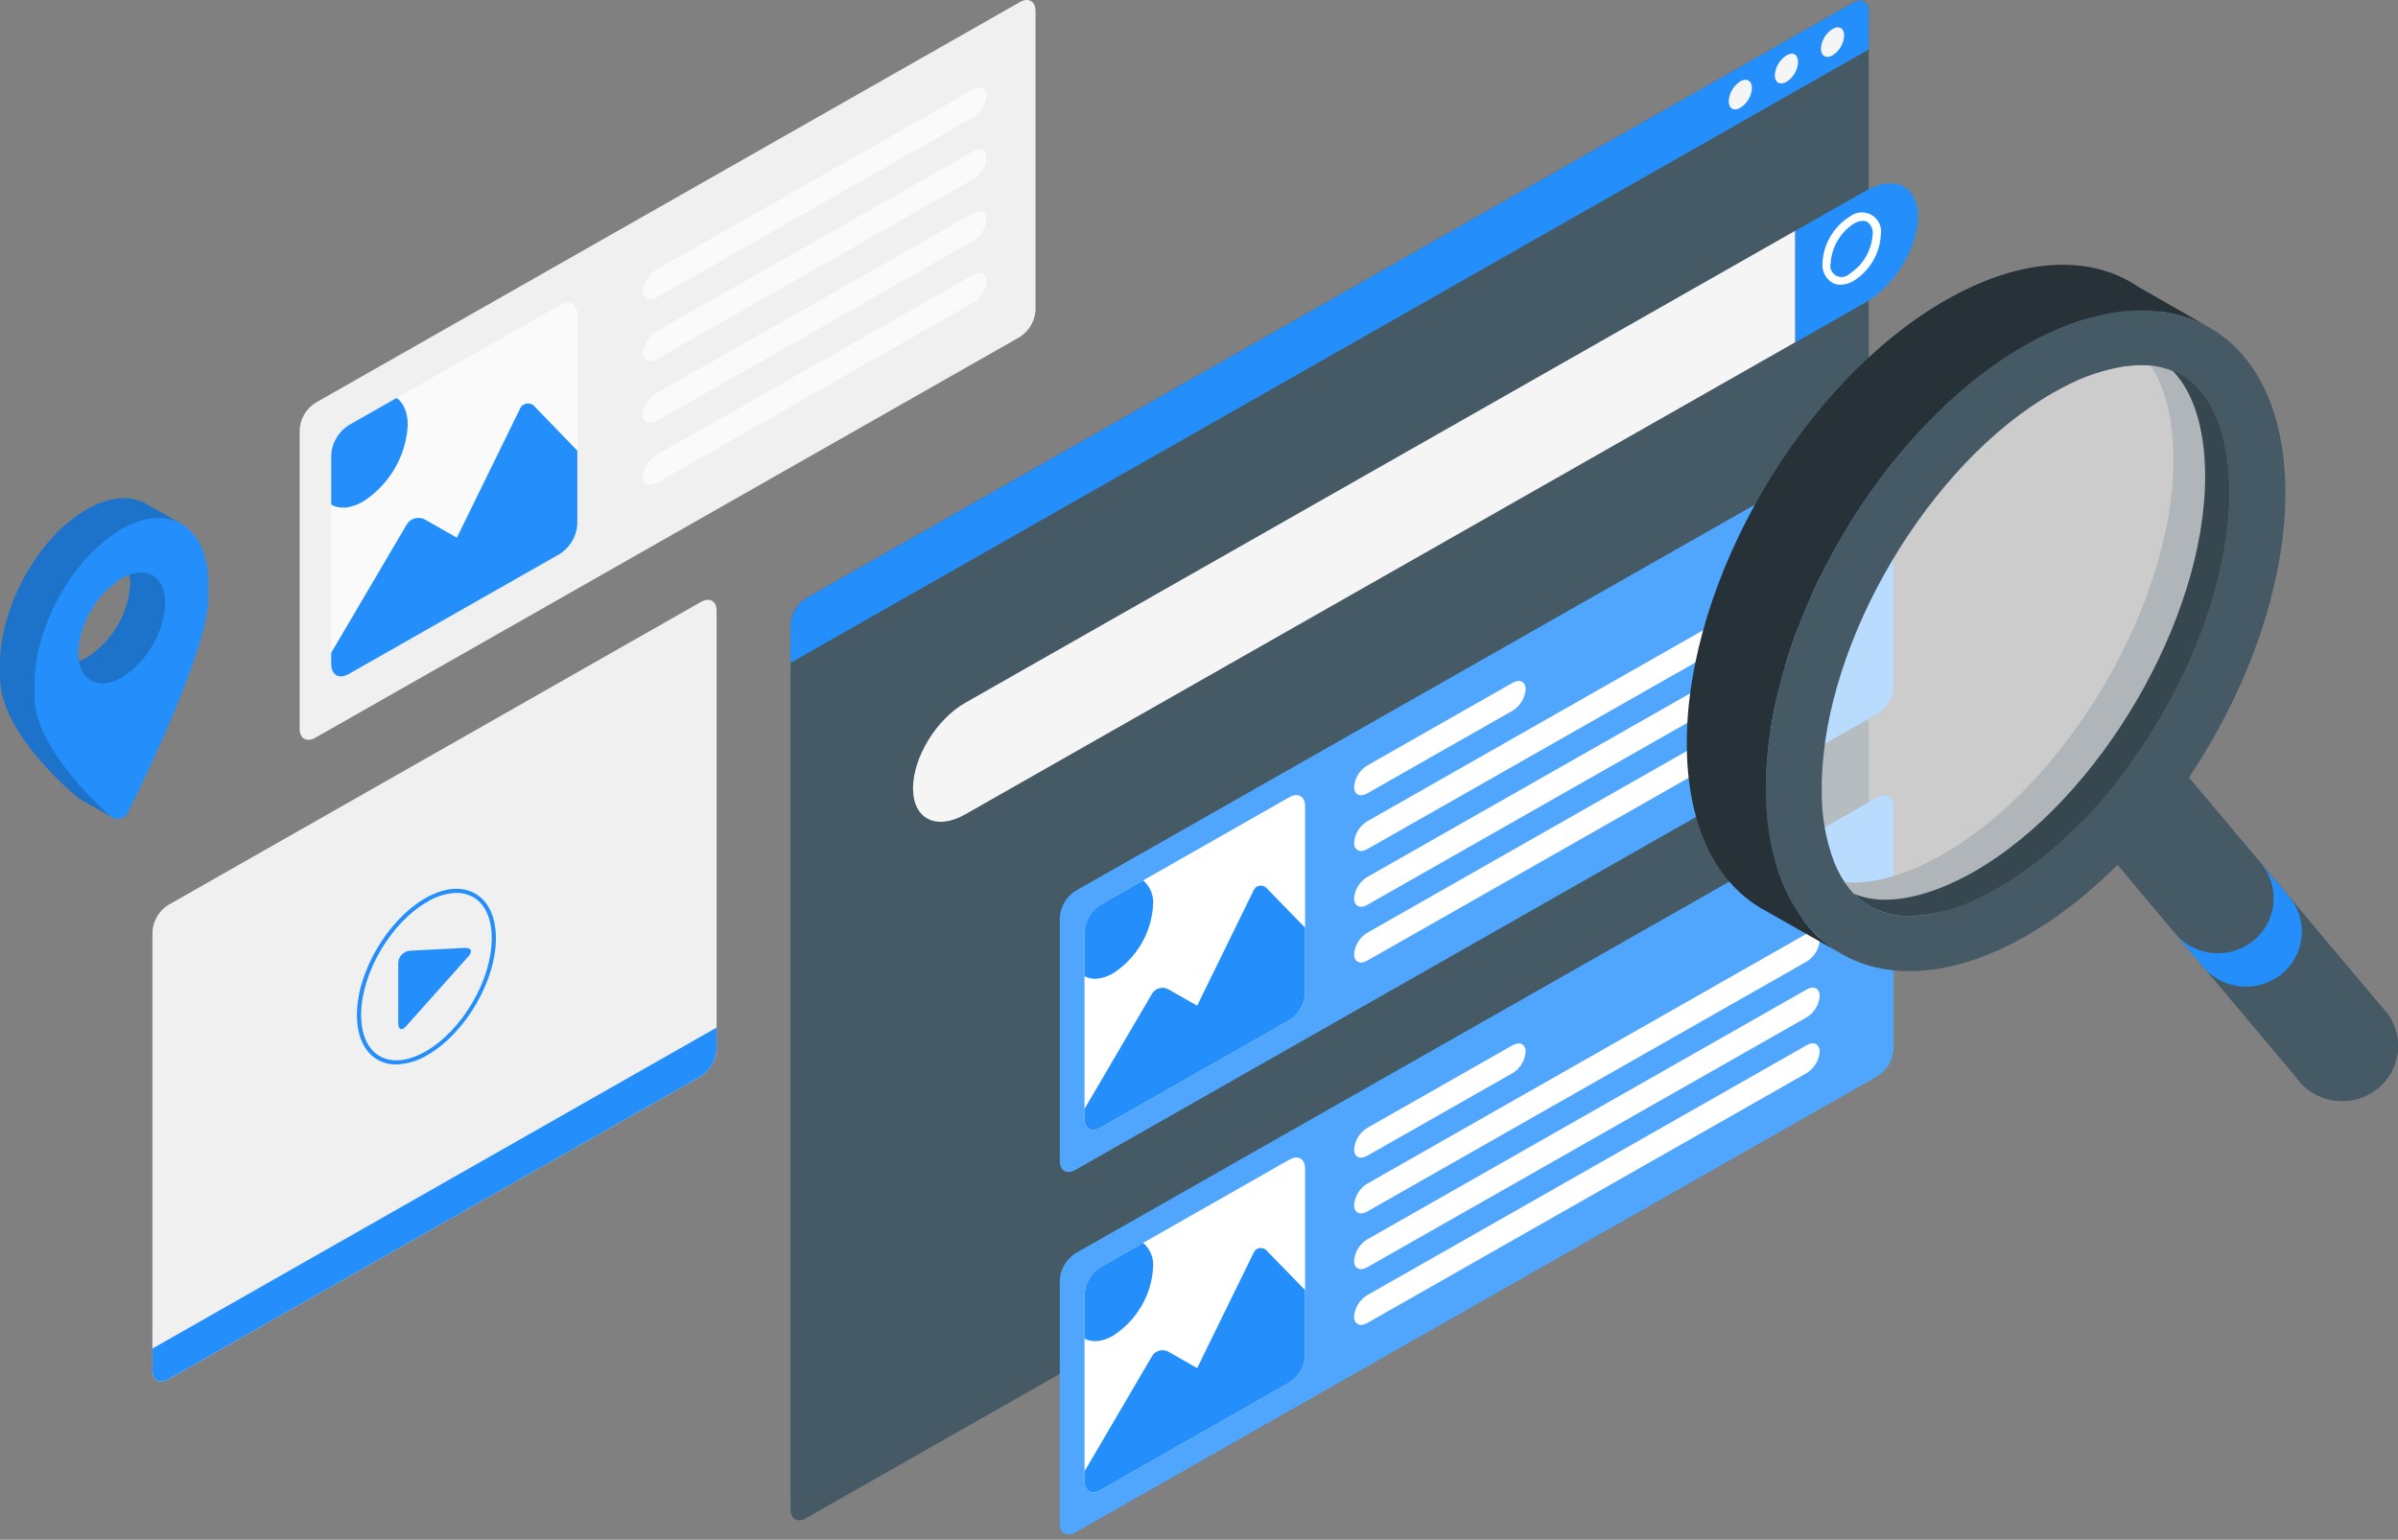 <svg width="383" height="246" viewBox="0 0 383 246" fill="none" xmlns="http://www.w3.org/2000/svg">
<rect x="0" y="0" width="383" height="246" fill="#808080" stroke="none"/>
<path d="M47.859 68.677V116.441C47.859 118.008 48.977 118.653 50.365 117.865L162.888 53.835C163.616 53.366 164.222 52.735 164.657 51.993C165.092 51.251 165.344 50.418 165.393 49.562V1.761C165.393 0.194 164.265 -0.452 162.888 0.336L50.365 64.366C49.63 64.837 49.019 65.474 48.584 66.224C48.148 66.973 47.9 67.814 47.859 68.677Z" fill="#F0F0F0"/>
<path d="M55.693 67.926L89.417 48.745C90.968 47.861 92.211 48.574 92.211 50.33V83.727C92.158 84.679 91.877 85.606 91.392 86.431C90.906 87.256 90.23 87.956 89.417 88.475L55.693 107.666C54.151 108.539 52.898 107.827 52.898 106.07V72.693C52.951 71.737 53.231 70.808 53.717 69.98C54.202 69.151 54.879 68.448 55.693 67.926Z" fill="#FAFAFA"/>
<path d="M83 65.412L72.969 85.904L67.862 82.998C67.372 82.734 66.797 82.667 66.257 82.812C65.718 82.958 65.257 83.303 64.972 83.777L52.898 104.297V106.092C52.898 107.848 54.151 108.561 55.693 107.687L89.417 88.496C90.228 87.976 90.903 87.275 91.389 86.451C91.874 85.626 92.156 84.7 92.211 83.748V72.002L85.466 65.032C85.316 64.825 85.109 64.662 84.871 64.563C84.632 64.465 84.37 64.433 84.114 64.473C83.858 64.512 83.619 64.621 83.422 64.787C83.225 64.952 83.079 65.169 83 65.412Z" fill="#248FFB"/>
<path d="M57.967 80.147C60.05 78.808 61.785 77.003 63.028 74.88C64.272 72.757 64.991 70.374 65.126 67.926C65.126 65.866 64.451 64.375 63.343 63.577L55.693 67.926C54.882 68.446 54.206 69.147 53.721 69.972C53.235 70.796 52.954 71.722 52.898 72.674V80.622C54.218 81.382 55.991 81.268 57.967 80.147Z" fill="#248FFB"/>
<path d="M104.795 43.115L155.468 14.276C156.624 13.621 157.559 14.086 157.559 15.321C157.508 16.013 157.292 16.683 156.929 17.277C156.565 17.871 156.065 18.372 155.468 18.739L104.795 47.568C103.639 48.224 102.704 47.758 102.704 46.524C102.756 45.834 102.973 45.165 103.336 44.573C103.7 43.981 104.199 43.481 104.795 43.115Z" fill="#FAFAFA"/>
<path d="M104.795 52.981L155.468 24.142C156.624 23.487 157.559 23.953 157.559 25.187C157.508 25.879 157.292 26.549 156.929 27.143C156.565 27.737 156.065 28.238 155.468 28.605L104.795 57.434C103.639 58.09 102.704 57.624 102.704 56.4C102.755 55.708 102.971 55.038 103.334 54.444C103.698 53.849 104.198 53.348 104.795 52.981Z" fill="#FAFAFA"/>
<path d="M104.795 62.848L155.468 34.019C156.624 33.364 157.559 33.829 157.559 35.054C157.508 35.746 157.292 36.416 156.929 37.01C156.565 37.604 156.065 38.105 155.468 38.472L104.795 67.301C103.639 67.966 102.704 67.501 102.704 66.266C102.755 65.575 102.971 64.904 103.334 64.31C103.698 63.716 104.198 63.215 104.795 62.848Z" fill="#FAFAFA"/>
<path d="M104.795 72.713L155.468 43.884C156.624 43.228 157.559 43.694 157.559 44.928C157.506 45.618 157.29 46.287 156.927 46.879C156.563 47.471 156.064 47.971 155.468 48.337L104.795 77.223C103.639 77.878 102.704 77.413 102.704 76.179C102.748 75.479 102.96 74.799 103.324 74.196C103.687 73.593 104.192 73.085 104.795 72.713Z" fill="#FAFAFA"/>
<path d="M24.349 218.957V148.869C24.395 148.012 24.646 147.179 25.081 146.436C25.517 145.693 26.124 145.063 26.854 144.595L111.954 96.167C113.332 95.379 114.459 96.015 114.459 97.592V167.68C114.411 168.536 114.159 169.368 113.724 170.11C113.289 170.853 112.682 171.484 111.954 171.953L26.854 220.381C25.466 221.169 24.349 220.533 24.349 218.957Z" fill="#F0F0F0"/>
<path d="M24.349 215.452V218.956C24.349 220.533 25.466 221.169 26.854 220.381L111.954 171.953C112.682 171.484 113.289 170.853 113.724 170.11C114.159 169.368 114.411 168.535 114.459 167.679V164.166L24.349 215.452Z" fill="#248FFB"/>
<path d="M65.521 151.889L74.193 151.442C75.253 151.385 75.542 151.974 74.838 152.772L64.875 163.939C64.172 164.727 63.603 164.508 63.603 163.464V153.892C63.607 153.381 63.807 152.891 64.163 152.519C64.518 152.147 65.004 151.922 65.521 151.889Z" fill="#248FFB"/>
<path d="M63.286 170.063C62.247 170.076 61.223 169.817 60.319 169.312C58.179 168.087 57.004 165.514 57.004 162.153C57.004 155.297 61.908 146.959 67.94 143.494C70.918 141.794 73.721 141.537 75.88 142.753C78.038 143.968 79.204 146.551 79.204 149.903C79.204 156.769 74.29 165.096 68.268 168.562C66.769 169.483 65.051 170 63.286 170.063ZM72.922 142.648C71.275 142.713 69.674 143.2 68.277 144.063C62.429 147.387 57.678 155.506 57.678 162.153C57.678 165.305 58.738 167.651 60.665 168.743C62.593 169.835 65.175 169.578 67.94 168.002C73.789 164.669 78.539 156.607 78.539 149.903C78.539 146.751 77.479 144.415 75.552 143.313C74.746 142.869 73.836 142.639 72.912 142.648H72.922Z" fill="#248FFB"/>
<path d="M29.041 83.738L23.771 80.756C21.256 79.094 17.758 79.161 13.894 81.364C6.186 85.732 0 96.813 0 106.119V108.237C0 117.543 12.7 127.646 12.7 127.646L17.883 130.542C17.883 130.542 14.771 127.038 15.128 126.317C18.567 119.442 27.769 100.013 27.769 92.417V90.299C27.789 88.767 27.591 87.239 27.182 85.76L27.769 86.093L29.041 83.738ZM13.885 105.075C10.03 107.259 6.938 105.483 6.938 101.124C9 100.802 14.193 92.066 13.885 89.264C17.739 87.08 20.822 88.856 20.832 93.215C20.701 95.59 20.004 97.903 18.797 99.963C17.59 102.024 15.907 103.775 13.885 105.075Z" fill="#248FFB"/>
<g opacity="0.2">
<path d="M29.041 83.738L23.771 80.756C21.256 79.094 17.758 79.161 13.894 81.364C6.186 85.732 0 96.813 0 106.119V108.237C0 117.543 12.7 127.646 12.7 127.646L17.883 130.542C17.883 130.542 14.771 127.038 15.128 126.317C18.567 119.442 27.769 100.013 27.769 92.417V90.299C27.789 88.767 27.591 87.239 27.182 85.76L27.769 86.093L29.041 83.738ZM13.885 105.075C10.03 107.259 6.938 105.483 6.938 101.124C9 100.802 14.193 92.066 13.885 89.264C17.739 87.08 20.822 88.856 20.832 93.215C20.701 95.59 20.004 97.903 18.797 99.963C17.59 102.024 15.907 103.775 13.885 105.075Z" fill="black"/>
</g>
<path d="M29.041 83.737C28.983 83.697 28.922 83.662 28.858 83.633C26.381 82.265 23.076 82.455 19.434 84.525C13.942 87.659 9.192 94.22 6.908 101.124C6.025 103.75 5.557 106.495 5.521 109.262V111.408C5.521 118.577 13.759 126.895 17.546 130.342C17.628 130.415 17.714 130.481 17.806 130.542C18.028 130.676 18.277 130.763 18.536 130.797C18.795 130.831 19.058 130.811 19.308 130.738C19.559 130.666 19.791 130.542 19.991 130.376C20.19 130.21 20.352 130.004 20.465 129.772C23.741 123.125 33.271 103.298 33.271 95.588V93.47C33.328 88.684 31.681 85.304 29.041 83.737ZM12.612 105.653C12.532 105.202 12.493 104.744 12.497 104.286C12.624 101.909 13.318 99.595 14.524 97.533C15.729 95.47 17.412 93.717 19.434 92.416C19.838 92.187 20.26 91.99 20.696 91.828C23.934 90.669 26.381 92.502 26.381 96.367C26.252 98.741 25.555 101.052 24.348 103.112C23.14 105.171 21.457 106.92 19.434 108.217C16.033 110.173 13.2 108.996 12.612 105.653Z" fill="#248FFB"/>
<path d="M26.382 96.377C26.253 98.752 25.556 101.063 24.349 103.122C23.141 105.181 21.458 106.931 19.435 108.228C16.034 110.127 13.201 108.997 12.613 105.654C13.055 105.501 13.481 105.307 13.885 105.075C15.906 103.775 17.588 102.023 18.793 99.963C19.999 97.902 20.694 95.59 20.823 93.215C20.827 92.753 20.785 92.292 20.697 91.838C23.935 90.68 26.382 92.512 26.382 96.377Z" fill="#248FFB"/>
<g opacity="0.2">
<path d="M26.382 96.377C26.253 98.752 25.556 101.063 24.349 103.122C23.141 105.181 21.458 106.931 19.435 108.228C16.034 110.127 13.201 108.997 12.613 105.654C13.055 105.501 13.481 105.307 13.885 105.075C15.906 103.775 17.588 102.023 18.793 99.963C19.999 97.902 20.694 95.59 20.823 93.215C20.827 92.753 20.785 92.292 20.697 91.838C23.935 90.68 26.382 92.512 26.382 96.377Z" fill="black"/>
</g>
<path d="M301.282 43.544C301.167 43.543 301.054 43.514 300.954 43.459L298.247 41.911C298.172 41.869 298.106 41.812 298.054 41.745C298.001 41.677 297.963 41.601 297.94 41.519C297.918 41.437 297.912 41.351 297.924 41.267C297.935 41.183 297.963 41.101 298.006 41.028C298.049 40.954 298.106 40.89 298.174 40.838C298.243 40.786 298.321 40.748 298.404 40.726C298.487 40.704 298.574 40.699 298.659 40.71C298.745 40.721 298.827 40.748 298.902 40.791L301.609 42.338C301.684 42.381 301.75 42.437 301.802 42.504C301.855 42.572 301.893 42.648 301.916 42.731C301.938 42.813 301.944 42.898 301.933 42.982C301.921 43.067 301.893 43.148 301.85 43.221C301.793 43.32 301.71 43.401 301.61 43.458C301.51 43.515 301.397 43.544 301.282 43.544Z" fill="white"/>
<path d="M126.253 99.844V241.121C126.253 242.698 127.371 243.334 128.749 242.546L295.962 147.408C296.691 146.939 297.297 146.308 297.732 145.566C298.167 144.823 298.419 143.991 298.468 143.135V1.857C298.468 0.281 297.34 -0.355 295.962 0.433L128.749 95.571C128.021 96.04 127.416 96.671 126.982 97.413C126.549 98.156 126.299 98.988 126.253 99.844Z" fill="#455A64"/>
<path d="M145.822 125.938C145.822 130.866 149.551 132.728 154.167 130.107L286.722 54.682V36.868L154.167 112.283C149.551 114.914 145.822 121.019 145.822 125.938Z" fill="#F5F5F5"/>
<path d="M297.996 30.477C302.602 27.856 306.34 29.717 306.34 34.636C306.34 39.555 302.602 45.67 297.996 48.291L286.771 54.681V36.867L297.996 30.477Z" fill="#248FFB"/>
<path d="M293.949 45.49C293.469 45.497 292.996 45.375 292.58 45.139C292.069 44.801 291.659 44.334 291.394 43.785C291.13 43.237 291.02 42.629 291.077 42.024C291.147 40.538 291.576 39.09 292.331 37.801C293.085 36.512 294.142 35.421 295.413 34.617C295.898 34.227 296.493 33.992 297.117 33.943C297.741 33.894 298.366 34.033 298.907 34.343C299.449 34.652 299.883 35.117 300.15 35.675C300.418 36.232 300.506 36.857 300.404 37.466C300.333 38.952 299.902 40.399 299.148 41.688C298.393 42.976 297.338 44.068 296.068 44.873C295.429 45.258 294.698 45.471 293.949 45.49ZM297.523 35.282C297.007 35.307 296.505 35.464 296.068 35.738C295.004 36.435 294.118 37.365 293.48 38.455C292.841 39.546 292.467 40.767 292.388 42.024C292.288 42.402 292.318 42.802 292.471 43.162C292.624 43.523 292.893 43.823 293.237 44.019C293.58 44.214 293.979 44.292 294.372 44.242C294.765 44.193 295.131 44.017 295.413 43.743C296.479 43.047 297.365 42.117 298.004 41.027C298.643 39.936 299.016 38.714 299.094 37.457C299.143 37.08 299.091 36.697 298.942 36.347C298.793 35.997 298.553 35.692 298.246 35.463C298.026 35.339 297.777 35.276 297.523 35.282Z" fill="white"/>
<path d="M299.923 69.467L171.771 142.337C171.04 142.803 170.432 143.434 169.996 144.177C169.561 144.92 169.31 145.754 169.266 146.61V185.476C169.266 187.053 170.383 187.689 171.771 186.901L299.923 114.002C300.652 113.535 301.26 112.904 301.695 112.161C302.13 111.419 302.381 110.585 302.428 109.729V70.891C302.38 69.315 301.262 68.679 299.923 69.467Z" fill="#248FFB"/>
<path opacity="0.2" d="M299.923 69.467L171.771 142.337C171.04 142.803 170.432 143.434 169.996 144.177C169.561 144.92 169.31 145.754 169.266 146.61V185.476C169.266 187.053 170.383 187.689 171.771 186.901L299.923 114.002C300.652 113.535 301.26 112.904 301.695 112.161C302.13 111.419 302.381 110.585 302.428 109.729V70.891C302.38 69.315 301.262 68.679 299.923 69.467Z" fill="white"/>
<path d="M218.358 122.311L241.58 109.093C242.736 108.437 243.671 108.903 243.671 110.137C243.618 110.827 243.402 111.496 243.039 112.088C242.675 112.68 242.176 113.18 241.58 113.546L218.358 126.764C217.202 127.419 216.268 126.954 216.268 125.72C216.32 125.03 216.537 124.361 216.9 123.769C217.263 123.177 217.763 122.677 218.358 122.311Z" fill="white"/>
<path d="M216.268 134.627C216.268 135.861 217.231 136.326 218.358 135.671L288.553 95.732C289.147 95.363 289.646 94.861 290.007 94.267C290.369 93.674 290.583 93.004 290.634 92.314C290.634 91.089 289.671 90.623 288.553 91.278L218.358 131.218C217.763 131.584 217.263 132.084 216.9 132.676C216.537 133.268 216.32 133.936 216.268 134.627Z" fill="white"/>
<path d="M216.268 143.534C216.268 144.768 217.231 145.234 218.358 144.578L288.553 104.639C289.147 104.27 289.646 103.769 290.007 103.175C290.369 102.581 290.583 101.912 290.634 101.221C290.634 99.996 289.671 99.531 288.553 100.186L218.358 140.125C217.763 140.491 217.263 140.991 216.9 141.583C216.537 142.175 216.32 142.844 216.268 143.534Z" fill="white"/>
<path d="M216.268 152.44C216.268 153.674 217.231 154.14 218.358 153.485L288.553 113.545C289.147 113.176 289.646 112.675 290.007 112.081C290.369 111.487 290.583 110.818 290.634 110.127C290.634 108.902 289.671 108.437 288.553 109.092L218.358 149.031C217.763 149.398 217.263 149.897 216.9 150.489C216.537 151.082 216.32 151.75 216.268 152.44Z" fill="white"/>
<path d="M175.722 144.559L205.939 127.363C207.326 126.584 208.444 127.22 208.444 128.787V158.727C208.397 159.583 208.146 160.416 207.71 161.159C207.275 161.901 206.668 162.532 205.939 163L175.722 180.187C174.344 180.975 173.217 180.339 173.217 178.772V148.832C173.263 147.976 173.514 147.142 173.95 146.4C174.385 145.657 174.992 145.027 175.722 144.559Z" fill="white"/>
<path d="M200.196 142.308L191.206 160.672L186.629 158.07C186.187 157.819 185.662 157.751 185.169 157.881C184.675 158.011 184.255 158.328 183.999 158.764L173.217 177.157V178.762C173.217 180.338 174.344 180.974 175.722 180.186L205.939 162.999C206.669 162.532 207.276 161.901 207.711 161.158C208.147 160.416 208.398 159.582 208.444 158.726V148.214L202.364 141.966C202.226 141.791 202.044 141.656 201.835 141.575C201.626 141.494 201.399 141.47 201.177 141.505C200.956 141.54 200.748 141.633 200.575 141.774C200.403 141.915 200.272 142.099 200.196 142.308Z" fill="#248FFB"/>
<path d="M177.754 155.517C179.622 154.316 181.177 152.698 182.292 150.794C183.407 148.89 184.051 146.754 184.171 144.559C184.235 143.83 184.124 143.097 183.846 142.419C183.568 141.741 183.132 141.137 182.572 140.656L175.721 144.559C174.991 145.026 174.384 145.657 173.949 146.4C173.513 147.142 173.262 147.976 173.216 148.832V155.954C174.382 156.619 175.981 156.524 177.754 155.517Z" fill="#248FFB"/>
<path d="M299.923 127.363L171.771 200.233C171.041 200.701 170.434 201.331 169.998 202.074C169.563 202.816 169.312 203.65 169.266 204.506V243.401C169.266 244.968 170.383 245.604 171.771 244.825L299.923 171.907C300.652 171.44 301.26 170.81 301.695 170.067C302.13 169.324 302.381 168.491 302.428 167.634V128.787C302.38 127.221 301.262 126.603 299.923 127.363Z" fill="#248FFB"/>
<path opacity="0.2" d="M299.923 127.363L171.771 200.233C171.041 200.701 170.434 201.331 169.998 202.074C169.563 202.816 169.312 203.65 169.266 204.506V243.401C169.266 244.968 170.383 245.604 171.771 244.825L299.923 171.907C300.652 171.44 301.26 170.81 301.695 170.067C302.13 169.324 302.381 168.491 302.428 167.634V128.787C302.38 127.221 301.262 126.603 299.923 127.363Z" fill="white"/>
<path d="M218.358 180.207L241.58 166.998C242.736 166.343 243.671 166.808 243.671 168.033C243.62 168.725 243.404 169.395 243.041 169.989C242.677 170.583 242.177 171.084 241.58 171.452L218.358 184.66C217.202 185.316 216.268 184.85 216.268 183.625C216.318 182.933 216.534 182.263 216.898 181.669C217.261 181.075 217.762 180.574 218.358 180.207Z" fill="white"/>
<path d="M216.268 192.531C216.268 193.756 217.231 194.222 218.358 193.566L288.553 153.627C289.146 153.259 289.644 152.759 290.005 152.167C290.367 151.575 290.582 150.907 290.634 150.218C290.634 148.984 289.671 148.519 288.553 149.174L218.358 189.113C217.762 189.48 217.261 189.981 216.898 190.575C216.534 191.169 216.318 191.839 216.268 192.531Z" fill="white"/>
<path d="M216.268 201.439C216.268 202.664 217.231 203.13 218.358 202.475L288.553 162.535C289.146 162.167 289.644 161.667 290.005 161.075C290.367 160.483 290.582 159.816 290.634 159.126C290.634 157.892 289.671 157.427 288.553 158.082L218.358 198.021C217.762 198.388 217.261 198.89 216.898 199.484C216.534 200.078 216.318 200.748 216.268 201.439Z" fill="white"/>
<path d="M216.268 210.346C216.268 211.571 217.231 212.036 218.358 211.381L288.553 171.442C289.146 171.074 289.644 170.573 290.005 169.981C290.367 169.389 290.582 168.722 290.634 168.033C290.634 166.798 289.671 166.333 288.553 166.988L218.358 206.927C217.762 207.295 217.261 207.796 216.898 208.39C216.534 208.984 216.318 209.654 216.268 210.346Z" fill="white"/>
<path d="M175.722 202.465L205.939 185.268C207.326 184.48 208.444 185.116 208.444 186.692V216.623C208.399 217.48 208.149 218.314 207.713 219.056C207.278 219.799 206.67 220.43 205.939 220.896L175.722 238.093C174.344 238.881 173.217 238.245 173.217 236.668V206.738C173.263 205.881 173.514 205.048 173.95 204.305C174.385 203.563 174.992 202.932 175.722 202.465Z" fill="white"/>
<path d="M200.196 200.213L191.206 218.578L186.629 215.967C186.41 215.843 186.168 215.762 185.917 215.731C185.666 215.699 185.411 215.716 185.166 215.781C184.922 215.846 184.693 215.958 184.493 216.111C184.293 216.263 184.125 216.453 183.999 216.669L173.217 235.063V236.667C173.217 238.244 174.344 238.88 175.722 238.092L205.939 220.895C206.668 220.43 207.276 219.801 207.711 219.06C208.147 218.319 208.398 217.487 208.444 216.631V206.11L202.364 199.871C202.228 199.694 202.046 199.556 201.836 199.473C201.627 199.39 201.399 199.365 201.176 199.4C200.953 199.435 200.744 199.53 200.571 199.673C200.399 199.816 200.269 200.003 200.196 200.213Z" fill="#248FFB"/>
<path d="M177.755 213.412C179.623 212.213 181.178 210.596 182.293 208.694C183.408 206.792 184.052 204.657 184.172 202.463C184.236 201.735 184.125 201.001 183.847 200.323C183.569 199.645 183.133 199.041 182.573 198.561L175.722 202.463C174.992 202.931 174.385 203.561 173.95 204.304C173.514 205.046 173.263 205.88 173.217 206.736V213.858C174.383 214.513 175.982 214.418 177.755 213.412Z" fill="#248FFB"/>
<path d="M298.468 7.906V1.857C298.468 0.281 297.34 -0.355 295.962 0.433L128.758 95.571C128.028 96.038 127.421 96.669 126.986 97.411C126.55 98.154 126.299 98.987 126.253 99.844V105.902L298.468 7.906Z" fill="#248FFB"/>
<path d="M277.954 12.997C277.415 13.346 276.966 13.814 276.645 14.365C276.324 14.916 276.138 15.534 276.104 16.168C276.104 17.336 276.932 17.811 277.954 17.222C278.496 16.878 278.947 16.412 279.27 15.863C279.594 15.313 279.78 14.695 279.813 14.06C279.813 12.892 278.985 12.418 277.954 12.997Z" fill="#F5F5F5"/>
<path d="M285.324 8.856C284.784 9.203 284.334 9.672 284.011 10.223C283.687 10.774 283.501 11.392 283.465 12.027C283.465 13.195 284.303 13.66 285.324 13.081C285.867 12.735 286.318 12.267 286.641 11.716C286.965 11.165 287.151 10.546 287.184 9.91C287.184 8.694 286.355 8.229 285.324 8.856Z" fill="#F5F5F5"/>
<path d="M292.696 4.621C292.153 4.965 291.702 5.431 291.379 5.981C291.055 6.531 290.869 7.149 290.836 7.783C290.836 8.951 291.665 9.426 292.696 8.847C293.235 8.498 293.683 8.029 294.004 7.478C294.326 6.927 294.511 6.31 294.546 5.675C294.546 4.507 293.717 4.032 292.696 4.621Z" fill="#F5F5F5"/>
<path d="M383 167.11C383 168.877 382.461 170.604 381.45 172.065C380.44 173.526 379.007 174.653 377.337 175.298C375.668 175.944 373.839 176.079 372.091 175.686C370.342 175.292 368.754 174.388 367.535 173.092L366.947 172.389C365.576 170.587 364.959 168.335 365.223 166.097C365.488 163.859 366.614 161.807 368.369 160.363C370.124 158.92 372.374 158.195 374.656 158.339C376.937 158.483 379.075 159.485 380.629 161.137L381.236 161.859C382.381 163.377 382.999 165.218 383 167.11Z" fill="#455A64"/>
<path d="M383 167.11C383.001 168.877 382.461 170.604 381.451 172.065C380.441 173.526 379.007 174.652 377.338 175.298C375.668 175.944 373.84 176.079 372.091 175.686C370.342 175.292 368.755 174.388 367.535 173.092L366.947 172.389L329.793 128.168L345.451 119.261L380.63 161.118L381.237 161.84C382.385 163.363 383.003 165.212 383 167.11Z" fill="#455A64"/>
<path d="M352.263 154.907C353.823 156.52 355.947 157.489 358.204 157.618C360.462 157.747 362.685 157.026 364.424 155.602C366.163 154.177 367.288 152.155 367.572 149.945C367.857 147.734 367.279 145.499 365.955 143.692L361.359 138.232C362.733 140.036 363.351 142.29 363.086 144.53C362.821 146.77 361.693 148.824 359.935 150.267C358.177 151.71 355.924 152.433 353.641 152.286C351.357 152.139 349.219 151.132 347.667 149.475L352.263 154.907Z" fill="#248FFB"/>
<path d="M344.853 49.743C347.658 50.05 350.37 50.92 352.821 52.297L341.519 45.821C333.936 40.684 323.019 40.988 310.888 47.882C287.984 60.919 269.407 92.625 269.407 118.701C269.407 131.51 273.83 140.664 281.124 145.013L281.278 145.108L293.342 151.955C291.203 150.583 289.338 148.835 287.84 146.799C290.812 147.119 293.818 146.949 296.733 146.295C297.793 146.067 298.863 145.792 299.952 145.45C299.809 145.408 299.671 145.354 299.537 145.289C298.957 145.021 298.403 144.703 297.88 144.339C296.932 143.688 296.087 142.9 295.375 142.003C294.401 140.775 293.609 139.416 293.024 137.968C292.239 138.079 291.447 138.137 290.653 138.139C288.778 138.175 286.917 137.809 285.2 137.065C284.798 136.884 284.409 136.678 284.034 136.448C283.697 136.239 283.359 135.992 283.07 135.746C282.373 132.531 282.034 129.252 282.059 125.965C282.059 99.899 300.636 68.183 323.559 55.146C326.485 53.463 329.586 52.094 332.809 51.063C333.677 51.412 334.494 51.875 335.237 52.44C336.024 53.034 336.732 53.723 337.347 54.491C338.324 55.722 339.119 57.084 339.708 58.536C340.496 58.427 341.291 58.373 342.088 58.374C344.266 58.317 346.421 58.831 348.331 59.865C348.815 60.125 349.276 60.423 349.709 60.758C349.536 59.998 349.353 59.248 349.131 58.536C348.261 55.372 346.811 52.392 344.853 49.743Z" fill="#263238"/>
<path d="M352.822 52.297L352.167 51.946C349.889 50.77 347.409 50.023 344.854 49.743C342.111 49.442 339.338 49.567 336.635 50.113C335.333 50.356 334.046 50.674 332.781 51.063C329.558 52.095 326.457 53.464 323.53 55.146C300.608 68.184 282.031 99.9 282.031 125.965C282.006 129.252 282.345 132.532 283.042 135.746C283.168 136.325 283.312 136.876 283.457 137.427C284.315 140.788 285.805 143.96 287.85 146.78C288.763 148.021 289.814 149.158 290.982 150.17C291.727 150.815 292.519 151.406 293.352 151.936C300.916 156.75 311.66 156.333 323.511 149.572C346.434 136.534 365.011 104.828 365.011 78.752C365.001 65.715 360.348 56.551 352.822 52.297ZM348.294 59.894C348.777 60.154 349.238 60.452 349.671 60.786C350.398 61.368 351.06 62.024 351.647 62.743C354.537 66.313 356.069 71.868 356.069 78.781C356.069 101.571 339.111 130.552 319.04 141.975C313.982 144.824 309.116 146.381 304.982 146.381C303.258 146.401 301.547 146.078 299.952 145.432C299.81 145.389 299.671 145.335 299.538 145.27C298.958 145.003 298.404 144.685 297.881 144.321C297.231 143.871 296.63 143.355 296.089 142.782C295.848 142.535 295.617 142.26 295.385 141.985C294.411 140.756 293.62 139.397 293.034 137.949C291.566 134.117 290.866 130.041 290.972 125.946C290.972 125.642 290.972 125.348 290.972 124.997C291.396 102.302 308.172 73.976 327.982 62.714C328.435 62.458 328.897 62.201 329.36 61.964C332.555 60.205 336.043 59.025 339.66 58.479C340.449 58.37 341.244 58.316 342.04 58.318C343.755 58.303 345.455 58.626 347.041 59.267C347.476 59.437 347.895 59.644 348.294 59.885V59.894Z" fill="#455A64"/>
<path d="M356.069 78.772C356.069 101.561 339.11 130.542 319.04 141.966C317.822 142.664 316.568 143.298 315.282 143.865C312.072 145.391 308.573 146.239 305.011 146.353C303.286 146.373 301.576 146.05 299.981 145.403C299.838 145.361 299.7 145.307 299.567 145.242C298.987 144.974 298.432 144.656 297.909 144.292C296.961 143.641 296.116 142.853 295.404 141.956C295.154 141.624 294.893 141.301 294.662 140.931C295.115 140.931 295.626 140.997 296.069 140.997C300.202 140.997 305.068 139.468 310.127 136.591C330.169 125.234 347.137 96.291 347.137 73.425C347.137 67.149 345.875 62.031 343.475 58.432C345.169 58.541 346.815 59.025 348.293 59.846C348.777 60.106 349.237 60.405 349.671 60.739C350.398 61.321 351.06 61.976 351.646 62.695C354.19 65.838 355.683 70.51 355.992 76.293C356.04 77.129 356.069 77.945 356.069 78.772Z" fill="#37474F"/>
<path opacity="0.6" d="M352.195 76.14C352.195 98.929 335.237 127.91 315.166 139.334C310.107 142.183 305.251 143.74 301.108 143.74C299.387 143.76 297.679 143.437 296.088 142.79C295.847 142.543 295.616 142.268 295.384 141.993C294.411 140.764 293.619 139.405 293.033 137.957C291.566 134.125 290.865 130.049 290.971 125.954C290.971 125.65 290.971 125.356 290.971 125.005C291.395 102.31 308.171 73.984 327.981 62.722C328.434 62.466 328.897 62.209 329.359 61.972C332.554 60.213 336.042 59.033 339.659 58.487C340.448 58.378 341.243 58.324 342.039 58.326C343.754 58.311 345.454 58.634 347.04 59.275C347.3 59.532 347.541 59.807 347.772 60.082C350.663 63.672 352.195 69.227 352.195 76.14Z" fill="white"/>
</svg>
